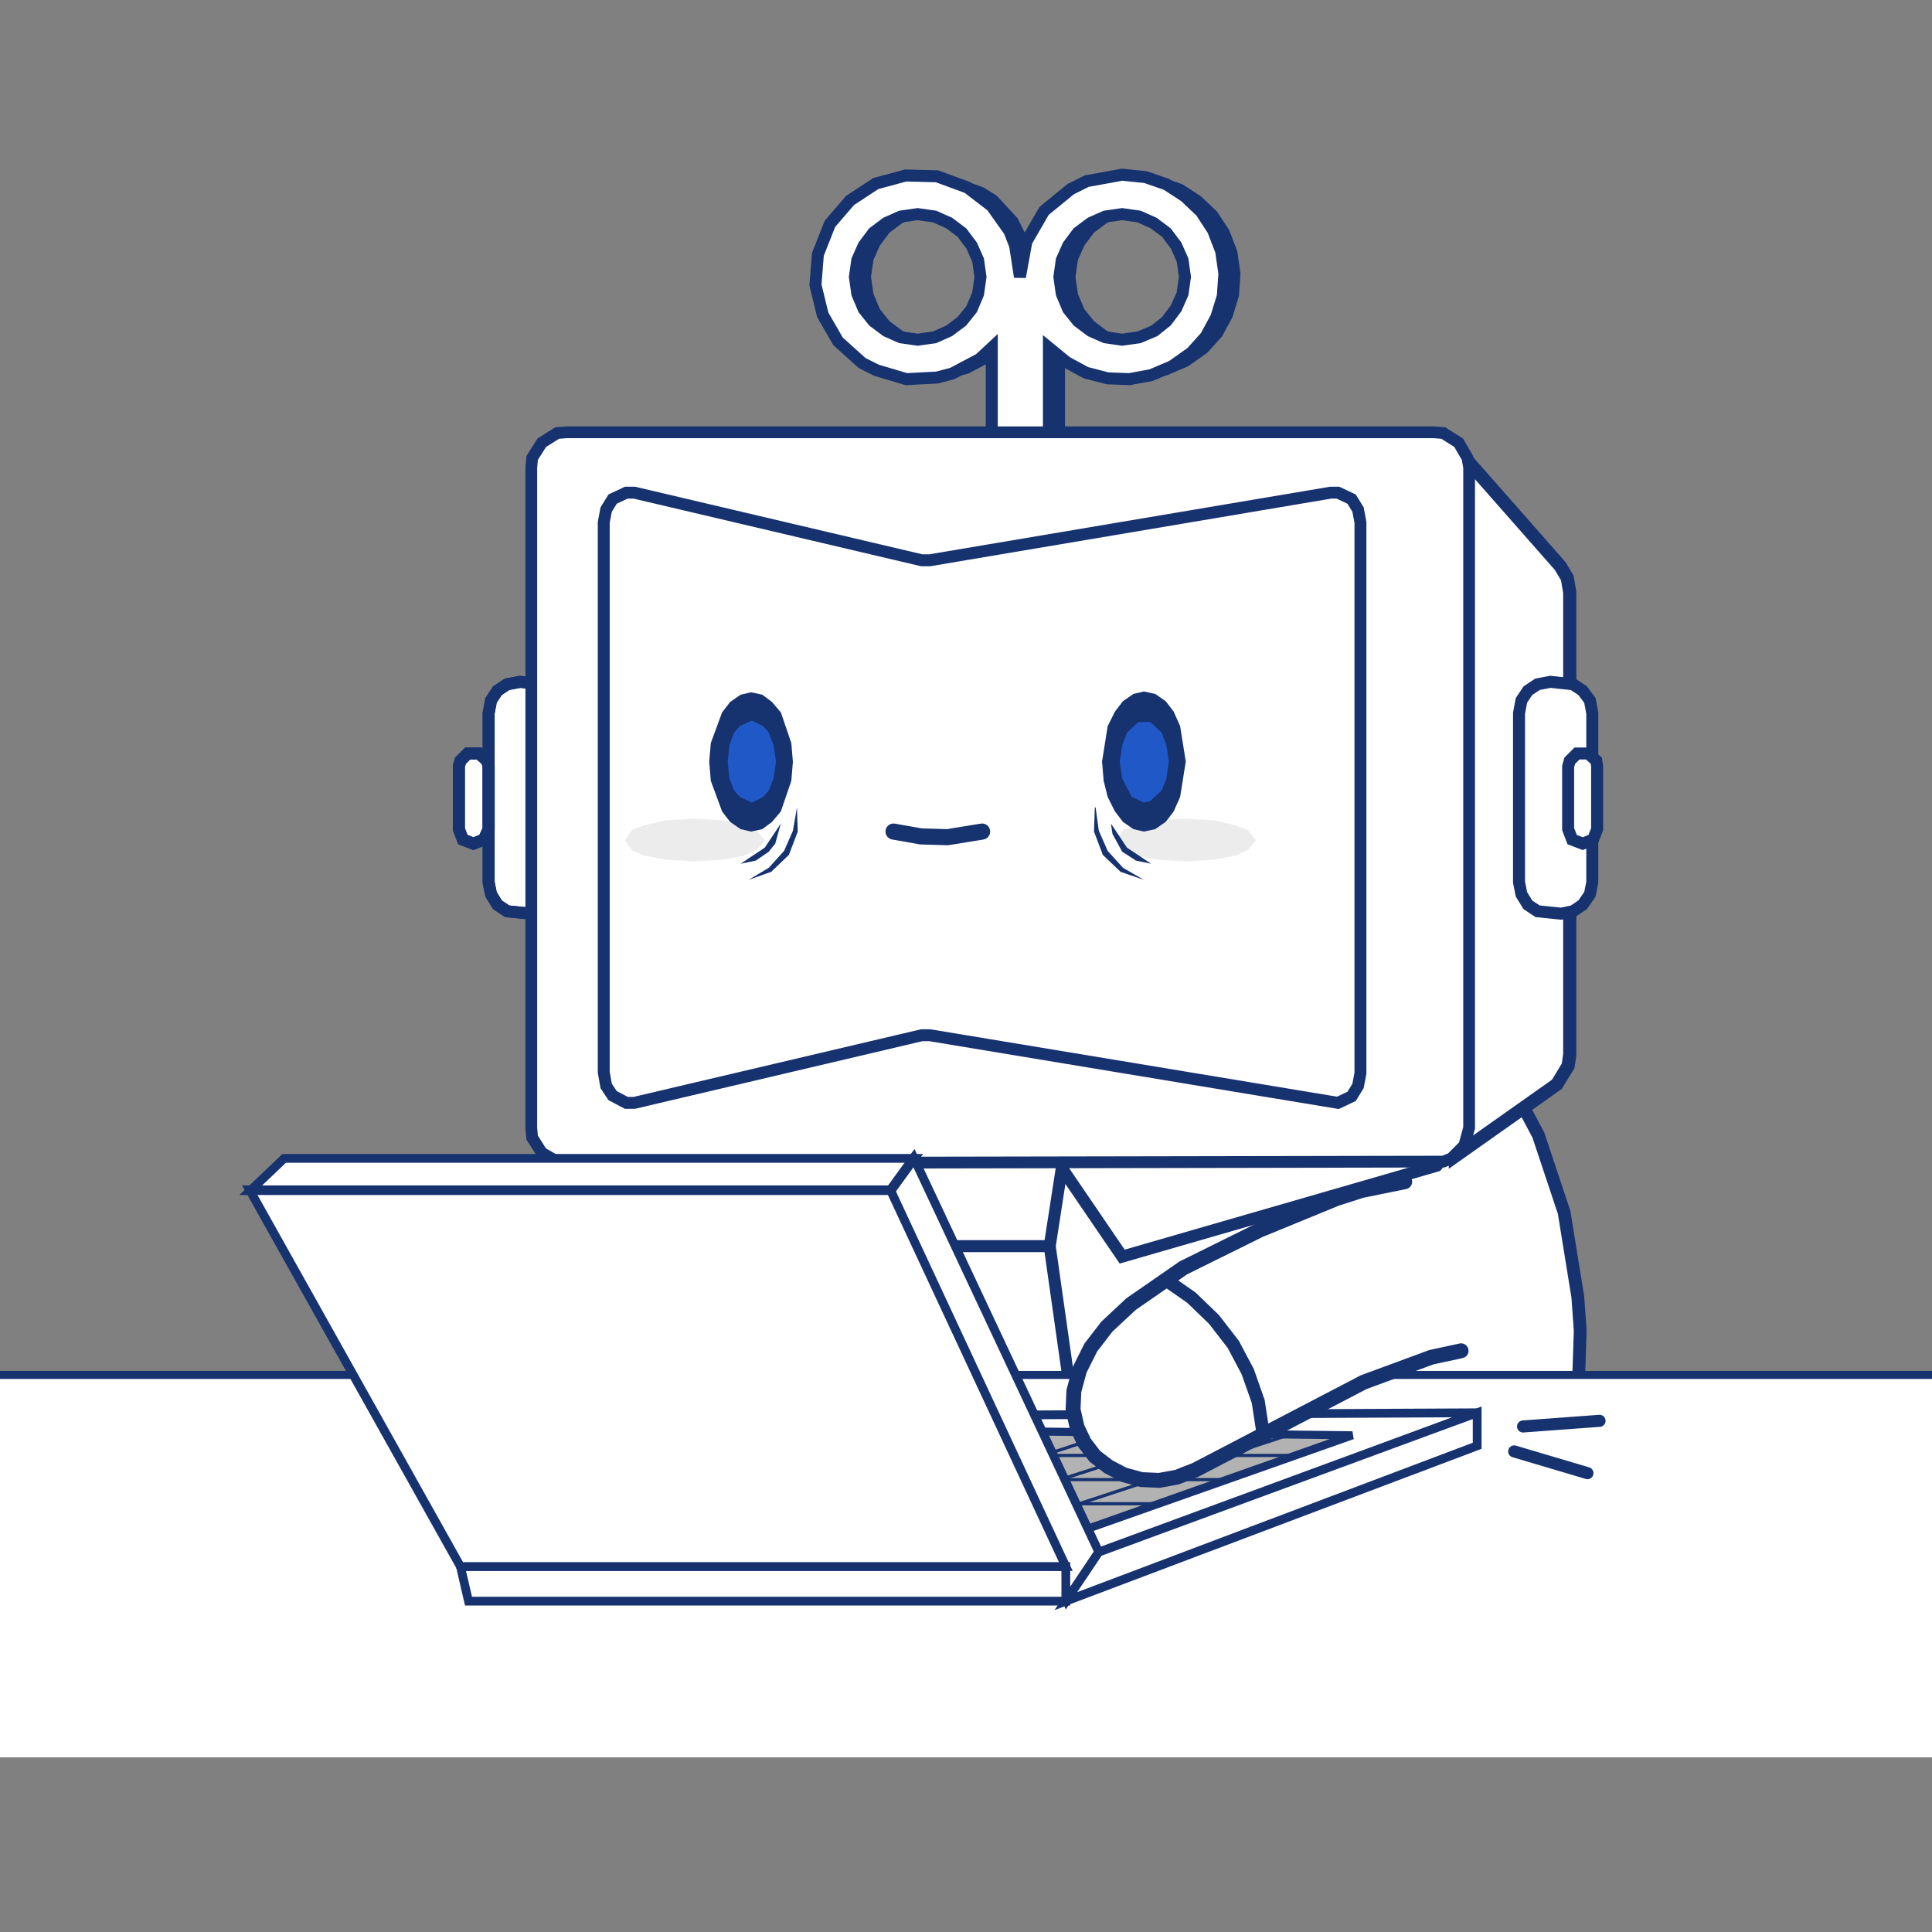 <?xml version="1.0" standalone="no"?><!DOCTYPE svg PUBLIC "-//W3C//DTD SVG 1.1//EN" "http://www.w3.org/Graphics/SVG/1.1/DTD/svg11.dtd"><svg height="240" node-id="1" sillyvg="true" template-height="240" template-width="240" version="1.1" viewBox="0 0 240 240" width="240" xmlns="http://www.w3.org/2000/svg" xmlns:xlink="http://www.w3.org/1999/xlink"><rect x="0" y="0" width="240" height="240" fill="#808080" stroke="none"/><defs node-id="96"><clipPath id="fb4633af-a367-458a-b885-25be6b361ef5" node-id="5"><path d="M 134.00 190.30 L 168.00 178.30 L 126.20 177.80 L 134.00 190.30 Z" fill="#000000" fill-rule="nonzero" node-id="99" stroke="none" target-height="12.5" target-width="41.8" target-x="126.2" target-y="177.8"></path></clipPath><clipPath id="b1a3a160-783f-4314-883b-cbb7af6618dd" node-id="7"><path d="M 93.00 100.30 L 99.20 100.30 L 99.20 109.30 L 93.00 109.30 Z" fill="#000000" fill-rule="nonzero" node-id="103" stroke="none" target-height="9" target-width="6.2" target-x="93" target-y="100.3"></path></clipPath><clipPath id="af1b8371-f0f5-4a5f-839f-963b9ff25e68" node-id="9"><path d="M 135.80 100.30 L 142.10 100.30 L 142.10 109.30 L 135.80 109.30 Z" fill="#000000" fill-rule="nonzero" node-id="107" stroke="none" target-height="9" target-width="6.3" target-x="135.8" target-y="100.3"></path></clipPath><clipPath id="ae243dd9-23f3-4d8a-a59d-3313746cc6b2" node-id="11"><path d="M 133.30 146.80 L 185.00 146.80 L 185.00 183.90 L 133.30 183.90 L 133.30 146.80" fill="#000000" fill-rule="nonzero" node-id="111" stroke="none" target-height="37.1" target-width="51.7" target-x="133.3" target-y="146.8"></path></clipPath></defs><path d="M 196.00 174.30 L 196.30 165.30 L 196.00 161.10 L 194.30 150.60 L 191.10 141.00 L 187.00 133.30 L 184.60 131.10 L 182.60 130.10 L 176.60 128.60 L 167.40 127.80 L 159.80 127.80 L 151.10 128.30 L 133.30 130.00 L 115.90 132.50 L 86.50 137.80 L 93.30 177.80 Z" fill="#ffffff" fill-rule="nonzero" node-id="116" stroke="none" target-height="50" target-width="109.8" target-x="86.5" target-y="127.8"></path><path d="M 196.00 174.30 L 196.30 165.30 L 196.00 161.10 L 194.30 150.60 L 191.10 141.00 L 187.00 133.30 L 184.60 131.10 L 182.60 130.10 L 176.60 128.60 L 167.40 127.80 L 159.80 127.80 L 151.10 128.30 L 133.30 130.00 L 115.90 132.50 L 86.50 137.80 L 93.30 177.80 Z" fill="none" node-id="118" stroke="#16326f" stroke-linecap="butt" stroke-width="1.59" target-height="50" target-width="109.8" target-x="86.5" target-y="127.8"></path><path d="M 113.20 145.10 L 105.70 156.10 L 80.10 145.10" fill="#ffffff" fill-rule="nonzero" node-id="120" stroke="none" target-height="11" target-width="33.1" target-x="80.1" target-y="145.1"></path><path d="M 113.20 145.10 L 105.70 156.10 L 80.10 145.10" fill="none" node-id="122" stroke="#16326f" stroke-linecap="round" stroke-width="1.49" target-height="11" target-width="33.1" target-x="80.1" target-y="145.1"></path><path d="M 131.90 145.10 L 139.40 156.10 L 178.50 144.80" fill="#ffffff" fill-rule="nonzero" node-id="124" stroke="none" target-height="11.3" target-width="46.6" target-x="131.9" target-y="144.8"></path><path d="M 131.90 145.10 L 139.40 156.10 L 178.50 144.80" fill="none" node-id="126" stroke="#16326f" stroke-linecap="round" stroke-width="1.49" target-height="11.3" target-width="46.6" target-x="131.9" target-y="144.8"></path><path d="M 114.70 154.80 L 110.80 182.30 L 122.50 193.90 L 134.30 182.30 L 130.40 154.80" fill="#ffffff" fill-rule="nonzero" node-id="128" stroke="none" target-height="39.1" target-width="23.5" target-x="110.8" target-y="154.8"></path><path d="M 114.70 154.80 L 110.80 182.30 L 122.50 193.90 L 134.30 182.30 L 130.40 154.80" fill="none" node-id="130" stroke="#16326f" stroke-linecap="butt" stroke-width="1.49" target-height="39.1" target-width="23.5" target-x="110.8" target-y="154.8"></path><path d="M 131.90 145.10 L 130.40 154.80 L 114.70 154.80 L 113.20 145.10" fill="#ffffff" fill-rule="nonzero" node-id="132" stroke="none" target-height="9.7" target-width="18.7" target-x="113.2" target-y="145.1"></path><path d="M 131.90 145.10 L 130.40 154.80 L 114.70 154.80 L 113.20 145.10" fill="none" node-id="134" stroke="#16326f" stroke-linecap="round" stroke-width="1.49" target-height="9.7" target-width="18.7" target-x="113.2" target-y="145.1"></path><path d="M 0.00 170.80 L 240.00 170.80 L 240.00 218.30 L 0.00 218.30 Z" fill="#ffffff" fill-rule="nonzero" node-id="136" stroke="none" target-height="47.5" target-width="240" target-x="0" target-y="170.8"></path><path d="M 0.00 170.80 L 240.00 170.80" fill="none" node-id="138" stroke="#16326f" stroke-linecap="butt" stroke-width="1" target-height="0" target-width="240" target-x="0" target-y="170.8"></path><path d="M 181.30 56.10 L 193.80 70.30 L 194.70 71.80 L 195.00 73.60 L 195.00 131.00 L 194.80 132.40 L 193.40 134.70 L 180.80 143.60 Z" fill="#ffffff" fill-rule="nonzero" node-id="140" stroke="none" target-height="87.5" target-width="14.2" target-x="180.8" target-y="56.1"></path><path d="M 181.30 56.10 L 193.80 70.30 L 194.70 71.80 L 195.00 73.60 L 195.00 131.00 L 194.80 132.40 L 193.40 134.70 L 180.80 143.60 Z" fill="none" node-id="142" stroke="#16326f" stroke-linecap="round" stroke-width="1.64" target-height="87.5" target-width="14.2" target-x="180.8" target-y="56.1"></path><path d="M 141.40 21.70 L 137.00 22.50 L 133.20 24.70 L 130.50 28.00 L 129.50 30.00 L 128.70 34.40 L 128.10 30.50 L 126.40 27.10 L 123.80 24.30 L 122.20 23.30 L 118.40 21.90 L 114.50 21.80 L 110.80 22.80 L 107.60 24.90 L 105.10 27.80 L 103.60 31.60 L 103.30 35.40 L 104.20 39.10 L 106.10 42.40 L 109.10 45.10 L 110.90 46.00 L 114.60 47.10 L 118.40 46.90 L 120.30 46.40 L 123.70 44.60 L 125.20 43.20 L 125.20 53.80 L 132.30 53.80 L 132.30 43.20 L 134.50 45.00 L 136.90 46.30 L 139.60 47.00 L 142.30 47.10 L 145.00 46.60 L 147.60 45.50 L 150.00 43.80 L 151.80 41.80 L 153.10 39.40 L 153.90 36.80 L 154.10 34.00 L 153.70 31.20 L 152.70 28.60 L 151.20 26.30 L 149.20 24.40 L 146.90 22.90 L 144.30 22.00 L 141.40 21.70 M 116.00 42.20 L 113.90 41.90 L 112.10 41.10 L 110.50 39.90 L 109.30 38.40 L 108.50 36.50 L 108.20 34.40 L 108.50 32.30 L 109.30 30.50 L 110.50 28.90 L 112.10 27.70 L 113.90 26.90 L 116.00 26.60 L 118.10 26.90 L 119.90 27.70 L 121.50 28.90 L 122.70 30.50 L 123.50 32.30 L 123.80 34.40 L 123.50 36.50 L 122.70 38.40 L 121.50 39.90 L 119.90 41.10 L 118.10 41.90 L 116.00 42.20 M 141.40 42.20 L 139.30 41.90 L 137.50 41.10 L 135.90 39.90 L 134.70 38.40 L 133.90 36.50 L 133.60 34.40 L 133.90 32.30 L 134.70 30.50 L 135.90 28.90 L 137.50 27.70 L 139.30 26.90 L 141.40 26.60 L 143.50 26.90 L 145.30 27.70 L 146.90 28.90 L 148.10 30.50 L 148.90 32.30 L 149.20 34.40 L 148.90 36.50 L 148.10 38.40 L 146.90 39.90 L 145.30 41.10 L 143.50 41.90 L 141.40 42.20" fill="#16326f" fill-rule="nonzero" node-id="144" stroke="none" target-height="32.1" target-width="50.8" target-x="103.3" target-y="21.7"></path><path d="M 65.90 113.50 L 63.00 113.20 L 61.80 112.40 L 61.00 111.10 L 60.70 109.60 L 60.70 88.60 L 61.00 87.10 L 61.80 85.80 L 63.00 85.00 L 65.90 84.70 L 67.40 85.00 L 68.60 85.80 L 69.50 87.10 L 69.80 88.60 L 69.80 109.60 L 69.50 111.10 L 68.60 112.40 L 67.40 113.20 L 65.90 113.50" fill="#ffffff" fill-rule="nonzero" node-id="146" stroke="none" target-height="28.8" target-width="9.1" target-x="60.7" target-y="84.7"></path><path d="M 64.60 84.70 L 67.40 85.00 L 68.60 85.80 L 69.50 87.00 L 69.80 88.60 L 69.80 109.60 L 69.50 111.10 L 68.60 112.40 L 67.40 113.20 L 65.90 113.50 L 63.00 113.20 L 61.80 112.40 L 61.00 111.10 L 60.70 109.60 L 60.70 88.60 L 61.00 87.00 L 61.80 85.80 L 63.00 85.00 L 64.60 84.70 Z" fill="none" node-id="148" stroke="#16326f" stroke-linecap="round" stroke-width="1.49" target-height="28.8" target-width="9.1" target-x="60.7" target-y="84.7"></path><path d="M 58.80 104.80 L 57.50 104.30 L 57.00 103.00 L 57.00 95.20 L 57.60 94.00 L 58.80 93.50 L 59.50 93.60 L 60.50 94.50 L 60.70 95.20 L 60.70 103.00 L 60.10 104.30 L 58.80 104.80" fill="#ffffff" fill-rule="nonzero" node-id="150" stroke="none" target-height="11.3" target-width="3.7" target-x="57" target-y="93.5"></path><path d="M 58.80 104.80 L 57.50 104.30 L 57.00 103.00 L 57.00 95.20 L 57.20 94.50 L 58.10 93.60 L 59.50 93.60 L 60.50 94.50 L 60.70 95.20 L 60.70 103.00 L 60.10 104.30 L 58.80 104.80 Z" fill="none" node-id="152" stroke="#16326f" stroke-linecap="round" stroke-width="1.49" target-height="11.2" target-width="3.7" target-x="57" target-y="93.6"></path><path d="M 64.60 84.70 L 67.40 85.00 L 68.60 85.80 L 69.50 87.00 L 69.80 88.60 L 69.80 109.60 L 69.50 111.10 L 68.60 112.40 L 67.40 113.20 L 65.90 113.50 L 63.00 113.20 L 61.80 112.40 L 61.00 111.10 L 60.70 109.60 L 60.70 88.60 L 61.00 87.00 L 61.80 85.80 L 63.00 85.00 L 64.60 84.70 Z" fill="none" node-id="154" stroke="#16326f" stroke-linecap="round" stroke-width="1.49" target-height="28.8" target-width="9.1" target-x="60.7" target-y="84.7"></path><path d="M 58.80 104.80 L 57.50 104.30 L 57.00 103.00 L 57.00 95.20 L 57.20 94.50 L 58.10 93.60 L 59.50 93.60 L 60.50 94.50 L 60.70 95.20 L 60.70 103.00 L 60.10 104.30 L 58.80 104.80 Z" fill="none" node-id="156" stroke="#16326f" stroke-linecap="round" stroke-width="1.49" target-height="11.2" target-width="3.7" target-x="57" target-y="93.6"></path><path d="M 139.40 21.70 L 135.00 22.50 L 133.00 23.50 L 129.70 26.20 L 127.50 30.00 L 126.70 34.40 L 126.10 30.50 L 125.40 28.70 L 123.20 25.60 L 120.20 23.30 L 116.40 21.90 L 112.50 21.80 L 108.80 22.80 L 105.60 24.90 L 103.10 27.80 L 101.60 31.60 L 101.30 35.40 L 102.20 39.10 L 104.10 42.40 L 107.10 45.10 L 108.90 46.00 L 112.60 47.10 L 116.40 46.90 L 118.30 46.40 L 121.70 44.60 L 123.20 43.20 L 123.20 53.80 L 130.30 53.80 L 130.30 43.20 L 132.50 45.00 L 134.90 46.30 L 137.60 47.00 L 140.30 47.10 L 143.00 46.60 L 145.60 45.50 L 148.00 43.80 L 149.80 41.80 L 151.10 39.40 L 151.90 36.80 L 152.10 34.00 L 151.70 31.20 L 150.70 28.60 L 149.20 26.30 L 147.20 24.40 L 144.90 22.90 L 142.30 22.00 L 139.40 21.70 M 114.00 42.20 L 111.90 41.90 L 110.10 41.10 L 108.50 39.90 L 107.30 38.40 L 106.50 36.50 L 106.20 34.40 L 106.50 32.30 L 107.30 30.50 L 108.50 28.90 L 110.10 27.70 L 111.90 26.90 L 114.00 26.60 L 116.10 26.90 L 117.90 27.70 L 119.50 28.90 L 120.70 30.50 L 121.50 32.30 L 121.80 34.40 L 121.50 36.50 L 120.70 38.40 L 119.50 39.90 L 117.90 41.10 L 116.10 41.90 L 114.00 42.20 M 139.40 42.20 L 137.30 41.90 L 135.50 41.10 L 133.90 39.90 L 132.70 38.40 L 131.90 36.50 L 131.60 34.40 L 131.90 32.30 L 132.70 30.50 L 133.90 28.90 L 135.50 27.70 L 137.30 26.90 L 139.40 26.60 L 141.50 26.90 L 143.30 27.70 L 144.90 28.90 L 146.10 30.50 L 146.90 32.30 L 147.20 34.40 L 146.90 36.50 L 146.10 38.40 L 144.90 39.90 L 143.30 41.10 L 141.50 41.90 L 139.40 42.20" fill="#ffffff" fill-rule="nonzero" node-id="158" stroke="none" target-height="32.1" target-width="50.8" target-x="101.3" target-y="21.7"></path><path d="M 139.40 21.70 L 135.00 22.50 L 133.00 23.50 L 129.70 26.20 L 127.50 30.00 L 126.70 34.40 L 126.10 30.50 L 125.40 28.70 L 123.20 25.60 L 120.20 23.30 L 116.40 21.90 L 112.50 21.80 L 108.80 22.80 L 105.60 24.90 L 103.10 27.80 L 101.60 31.60 L 101.30 35.40 L 102.20 39.10 L 104.10 42.40 L 107.10 45.10 L 108.90 46.00 L 112.60 47.10 L 116.40 46.90 L 118.30 46.40 L 121.70 44.60 L 123.20 43.20 L 123.20 53.80 L 130.30 53.80 L 130.30 43.20 L 132.50 45.00 L 134.90 46.30 L 137.60 47.00 L 140.30 47.10 L 143.00 46.60 L 145.60 45.50 L 148.00 43.80 L 149.80 41.80 L 151.10 39.40 L 151.90 36.80 L 152.10 34.00 L 151.70 31.20 L 150.70 28.60 L 149.20 26.30 L 147.20 24.40 L 144.90 22.90 L 142.30 22.00 L 139.40 21.70 Z M 114.00 42.20 L 111.90 41.90 L 110.10 41.10 L 108.50 39.90 L 107.30 38.40 L 106.50 36.50 L 106.20 34.40 L 106.50 32.30 L 107.30 30.50 L 108.50 28.90 L 110.10 27.70 L 111.90 26.90 L 114.00 26.60 L 116.10 26.90 L 117.90 27.70 L 119.50 28.90 L 120.70 30.50 L 121.50 32.30 L 121.80 34.40 L 121.50 36.50 L 120.70 38.40 L 119.50 39.90 L 117.90 41.10 L 116.10 41.90 L 114.00 42.20 Z M 139.40 42.20 L 137.30 41.90 L 135.50 41.10 L 133.90 39.90 L 132.70 38.40 L 131.90 36.50 L 131.60 34.40 L 131.90 32.30 L 132.70 30.50 L 133.90 28.90 L 135.50 27.70 L 137.30 26.90 L 139.40 26.60 L 141.50 26.90 L 143.30 27.70 L 144.90 28.90 L 146.10 30.50 L 146.90 32.30 L 147.20 34.40 L 146.90 36.50 L 146.10 38.30 L 144.90 39.90 L 143.40 41.10 L 141.50 41.90 L 139.40 42.20 Z" fill="none" node-id="160" stroke="#16326f" stroke-linecap="round" stroke-width="1.49" target-height="32.1" target-width="50.8" target-x="101.3" target-y="21.7"></path><path d="M 151.10 97.10 L 150.80 97.80 L 150.10 98.10 L 149.30 97.80 L 149.00 97.10 L 149.30 96.40 L 150.10 96.00 L 150.80 96.40 L 151.10 97.10" fill="#ffffff" fill-rule="nonzero" node-id="162" stroke="none" target-height="2.1" target-width="2.1" target-x="149" target-y="96"></path><path d="M 178.10 144.50 L 70.40 144.50 L 69.20 144.30 L 67.30 143.20 L 66.20 141.30 L 66.00 140.10 L 66.00 58.10 L 66.20 56.90 L 67.30 55.00 L 69.20 53.90 L 70.40 53.70 L 178.10 53.70 L 179.30 53.90 L 181.20 55.00 L 182.30 56.90 L 182.50 58.10 L 182.50 140.10 L 182.30 141.30 L 181.20 143.20 L 179.30 144.30 L 178.10 144.50" fill="#ffffff" fill-rule="nonzero" node-id="164" stroke="none" target-height="90.8" target-width="116.5" target-x="66" target-y="53.7"></path><path d="M 70.40 53.70 L 178.10 53.70 L 179.30 53.80 L 181.20 55.00 L 182.30 56.90 L 182.50 58.10 L 182.50 140.10 L 181.90 142.30 L 180.30 143.90 L 179.30 144.30 L 70.40 144.50 L 69.20 144.30 L 67.30 143.20 L 66.10 141.30 L 66.00 140.10 L 66.00 58.10 L 66.10 56.90 L 67.30 55.00 L 69.20 53.80 L 70.40 53.70 Z" fill="none" node-id="166" stroke="#16326f" stroke-linecap="butt" stroke-width="1.46" target-height="90.8" target-width="116.5" target-x="66" target-y="53.7"></path><path d="M 165.30 61.20 L 115.50 69.60 L 114.50 69.60 L 78.80 61.20 L 77.80 61.20 L 76.10 62.00 L 75.30 63.30 L 75.00 64.90 L 75.00 133.20 L 75.30 134.90 L 76.10 136.10 L 77.80 137.00 L 78.80 137.00 L 114.50 128.60 L 115.50 128.60 L 166.20 137.00 L 167.90 136.20 L 168.70 134.90 L 169.00 133.30 L 169.00 64.90 L 168.70 63.30 L 167.90 62.00 L 166.20 61.20 L 165.30 61.20" fill="#ffffff" fill-rule="nonzero" node-id="168" stroke="none" target-height="75.8" target-width="94" target-x="75" target-y="61.2"></path><path d="M 165.30 61.20 L 115.50 69.60 L 114.50 69.60 L 78.80 61.20 L 77.80 61.20 L 76.10 62.00 L 75.30 63.30 L 75.00 64.90 L 75.00 133.20 L 75.30 134.90 L 76.10 136.10 L 77.80 137.00 L 78.80 137.00 L 114.50 128.60 L 115.50 128.60 L 166.20 137.00 L 167.90 136.20 L 168.70 134.90 L 169.00 133.30 L 169.00 64.90 L 168.70 63.30 L 167.90 62.00 L 166.20 61.20 L 165.30 61.20 Z" fill="none" node-id="170" stroke="#16326f" stroke-linecap="butt" stroke-width="1.48" target-height="75.8" target-width="94" target-x="75" target-y="61.2"></path><path d="M 192.60 113.50 L 195.40 113.20 L 196.60 112.40 L 197.50 111.10 L 197.80 109.60 L 197.80 88.60 L 197.50 87.10 L 196.60 85.80 L 195.40 85.00 L 193.90 84.70 L 191.10 85.00 L 189.80 85.80 L 189.00 87.10 L 188.70 88.60 L 188.70 109.60 L 189.00 111.10 L 189.80 112.40 L 191.10 113.20 L 192.60 113.50" fill="#ffffff" fill-rule="nonzero" node-id="172" stroke="none" target-height="28.8" target-width="9.1" target-x="188.7" target-y="84.7"></path><path d="M 192.60 84.70 L 195.40 85.00 L 196.60 85.80 L 197.50 87.00 L 197.80 88.60 L 197.80 109.60 L 197.50 111.10 L 196.60 112.40 L 195.40 113.20 L 193.90 113.50 L 191.00 113.20 L 189.80 112.40 L 189.00 111.10 L 188.70 109.60 L 188.70 88.60 L 189.00 87.00 L 189.80 85.80 L 191.00 85.00 L 192.60 84.70 Z" fill="none" node-id="174" stroke="#16326f" stroke-linecap="round" stroke-width="1.49" target-height="28.8" target-width="9.1" target-x="188.7" target-y="84.7"></path><path d="M 196.60 104.80 L 197.90 104.30 L 198.40 103.00 L 198.40 95.20 L 197.90 94.00 L 196.60 93.50 L 195.40 94.00 L 194.80 95.20 L 194.80 103.00 L 195.30 104.30 L 196.60 104.80" fill="#ffffff" fill-rule="nonzero" node-id="176" stroke="none" target-height="11.3" target-width="3.6" target-x="194.8" target-y="93.5"></path><path d="M 196.60 104.80 L 197.90 104.30 L 198.40 103.00 L 198.40 95.20 L 198.30 94.50 L 197.30 93.60 L 195.90 93.60 L 195.00 94.50 L 194.80 95.20 L 194.80 103.00 L 195.30 104.30 L 196.60 104.80 Z" fill="none" node-id="178" stroke="#16326f" stroke-linecap="round" stroke-width="1.49" target-height="11.2" target-width="3.6" target-x="194.8" target-y="93.6"></path><path d="M 95.00 104.40 L 94.00 105.60 L 92.40 106.30 L 89.80 106.80 L 86.30 107.00 L 82.70 106.80 L 80.10 106.30 L 78.50 105.60 L 77.60 104.40 L 78.50 103.10 L 80.10 102.50 L 82.70 101.90 L 86.30 101.70 L 89.80 101.90 L 92.40 102.50 L 94.00 103.10 L 95.00 104.40" fill="#ececec" fill-rule="nonzero" node-id="180" stroke="none" target-height="5.3" target-width="17.4" target-x="77.6" target-y="101.7"></path><path d="M 156.00 104.40 L 155.00 105.60 L 153.40 106.30 L 150.80 106.80 L 147.30 107.00 L 143.70 106.80 L 141.10 106.30 L 139.50 105.60 L 138.60 104.40 L 139.50 103.10 L 141.10 102.50 L 143.70 101.90 L 147.30 101.70 L 150.80 101.90 L 153.40 102.50 L 155.00 103.10 L 156.00 104.40" fill="#ececec" fill-rule="nonzero" node-id="182" stroke="none" target-height="5.3" target-width="17.4" target-x="138.6" target-y="101.7"></path><path d="M 138.00 102.30 L 140.00 105.30 L 143.00 107.30 L 141.10 106.90 L 139.40 105.80 L 138.20 103.60 L 138.00 102.30" fill="#16326f" fill-rule="nonzero" node-id="184" stroke="none" target-height="5" target-width="5" target-x="138" target-y="102.3"></path><path d="M 97.00 102.30 L 96.30 104.80 L 95.50 105.80 L 93.90 106.90 L 92.00 107.30 L 95.00 105.30 L 97.00 102.30" fill="#16326f" fill-rule="nonzero" node-id="186" stroke="none" target-height="5" target-width="5" target-x="92" target-y="102.3"></path><path d="M 147.30 94.60 L 146.60 99.00 L 145.80 100.80 L 144.80 102.10 L 143.50 103.00 L 142.10 103.30 L 140.80 103.00 L 139.50 102.10 L 138.50 100.80 L 137.60 99.00 L 137.10 97.00 L 136.90 94.60 L 137.60 90.20 L 138.50 88.40 L 139.50 87.10 L 140.80 86.20 L 142.10 85.90 L 143.50 86.20 L 144.80 87.10 L 145.80 88.40 L 146.60 90.20 L 147.30 94.60" fill="#16326f" fill-rule="nonzero" node-id="188" stroke="none" target-height="17.4" target-width="10.4" target-x="136.9" target-y="85.9"></path><path d="M 145.20 94.60 L 144.90 96.70 L 144.30 98.20 L 142.90 99.50 L 142.10 99.70 L 140.60 99.00 L 139.40 96.70 L 139.10 94.60 L 139.40 92.60 L 140.00 91.00 L 141.40 89.70 L 142.90 89.70 L 144.30 91.00 L 144.90 92.60 L 145.20 94.60" fill="#2158c7" fill-rule="nonzero" node-id="190" stroke="none" target-height="10" target-width="6.1" target-x="139.1" target-y="89.7"></path><path d="M 98.50 94.60 L 98.30 97.00 L 97.00 100.80 L 95.90 102.10 L 94.70 103.00 L 93.30 103.30 L 92.00 103.00 L 90.70 102.10 L 89.70 100.80 L 88.30 97.00 L 88.10 94.60 L 88.30 92.30 L 89.70 88.50 L 90.70 87.20 L 92.00 86.30 L 93.30 86.00 L 94.70 86.30 L 95.90 87.20 L 97.00 88.50 L 98.30 92.30 L 98.50 94.70" fill="#16326f" fill-rule="nonzero" node-id="192" stroke="none" target-height="17.3" target-width="10.4" target-x="88.1" target-y="86"></path><path d="M 96.40 94.60 L 96.10 96.70 L 95.50 98.20 L 94.80 99.00 L 93.40 99.70 L 91.90 99.00 L 91.20 98.20 L 90.60 96.70 L 90.40 94.60 L 90.60 92.60 L 91.20 91.00 L 91.90 90.20 L 93.40 89.50 L 94.80 90.20 L 95.50 91.00 L 96.10 92.60 L 96.40 94.60" fill="#2158c7" fill-rule="nonzero" node-id="194" stroke="none" target-height="10.2" target-width="6" target-x="90.4" target-y="89.5"></path><path d="M 31.00 147.80 L 110.60 147.80 L 113.50 143.80 L 35.20 143.80 L 31.00 147.80 Z" fill="#ffffff" fill-rule="nonzero" node-id="196" stroke="none" target-height="4" target-width="82.5" target-x="31" target-y="143.8"></path><path d="M 183.50 175.50 L 119.80 175.80 L 57.20 194.60 L 132.40 194.60 L 183.50 175.50 Z" fill="#ffffff" fill-rule="nonzero" node-id="198" stroke="none" target-height="19.1" target-width="126.3" target-x="57.2" target-y="175.5"></path><path d="M 183.50 175.50 L 119.80 175.80 L 57.20 194.60 L 132.40 194.60 L 183.50 175.50 Z" fill="none" node-id="200" stroke="#16326f" stroke-linecap="round" stroke-width="1.09" target-height="19.1" target-width="126.3" target-x="57.2" target-y="175.5"></path><path d="M 134.00 190.30 L 168.00 178.30 L 126.20 177.80 L 134.00 190.30 Z" fill="#b2b2b2" fill-rule="nonzero" node-id="202" stroke="none" target-height="12.5" target-width="41.8" target-x="126.2" target-y="177.8"></path><g node-id="279"><g clip-path="url(#fb4633af-a367-458a-b885-25be6b361ef5)" group-id="1" id="sillyvg_g_0" node-id="204"><path d="M 164.50 180.80 L 117.50 180.80" fill="none" group-id="1" node-id="206" stroke="#16326f" stroke-linecap="round" stroke-width="0.4" target-height="0" target-width="47" target-x="117.5" target-y="180.8"></path><path d="M 157.50 183.80 L 123.50 183.80" fill="none" group-id="1" node-id="208" stroke="#16326f" stroke-linecap="round" stroke-width="0.4" target-height="0" target-width="34" target-x="123.5" target-y="183.8"></path><path d="M 146.50 186.80 L 124.50 186.80" fill="none" group-id="1" node-id="210" stroke="#16326f" stroke-linecap="butt" stroke-width="0.4" target-height="0" target-width="22" target-x="124.5" target-y="186.8"></path><path d="M 128.60 188.60 L 164.50 176.80" fill="#b2b2b2" fill-rule="nonzero" group-id="1" node-id="212" stroke="none" target-height="11.8" target-width="35.9" target-x="128.6" target-y="176.8"></path><path d="M 128.60 188.60 L 164.50 176.80" fill="none" group-id="1" node-id="214" stroke="#16326f" stroke-linecap="round" stroke-width="0.4" target-height="11.8" target-width="35.9" target-x="128.6" target-y="176.8"></path><path d="M 125.50 185.80 L 153.50 176.80" fill="#b2b2b2" fill-rule="nonzero" group-id="1" node-id="216" stroke="none" target-height="9" target-width="28" target-x="125.5" target-y="176.8"></path><path d="M 125.50 185.80 L 153.50 176.80" fill="none" group-id="1" node-id="218" stroke="#16326f" stroke-linecap="round" stroke-width="0.4" target-height="9" target-width="28" target-x="125.5" target-y="176.8"></path><path d="M 123.50 182.80 L 142.10 176.70" fill="#b2b2b2" fill-rule="nonzero" group-id="1" node-id="220" stroke="none" target-height="6.1" target-width="18.6" target-x="123.5" target-y="176.7"></path><path d="M 123.50 182.80 L 142.10 176.70" fill="none" group-id="1" node-id="222" stroke="#16326f" stroke-linecap="round" stroke-width="0.4" target-height="6.1" target-width="18.6" target-x="123.5" target-y="176.7"></path></g></g><path d="M 134.00 190.30 L 168.00 178.30 L 126.20 177.80 L 134.00 190.30 Z" fill="none" node-id="225" stroke="#16326f" stroke-linecap="round" stroke-width="1" target-height="12.5" target-width="41.8" target-x="126.2" target-y="177.8"></path><path d="M 110.60 147.80 L 113.50 143.80 L 136.50 192.80 L 132.50 198.80 L 110.60 147.80 Z" fill="#ffffff" fill-rule="nonzero" node-id="227" stroke="none" target-height="55" target-width="25.9" target-x="110.6" target-y="143.8"></path><path d="M 110.60 147.80 L 113.50 143.80 L 136.50 192.80 L 132.50 198.80 L 110.60 147.80 Z" fill="none" node-id="229" stroke="#16326f" stroke-linecap="round" stroke-width="1.09" target-height="55" target-width="25.9" target-x="110.6" target-y="143.8"></path><path d="M 57.20 194.60 L 58.20 198.90 L 132.40 198.90 L 132.40 194.60 L 57.20 194.60 Z" fill="#ffffff" fill-rule="nonzero" node-id="231" stroke="none" target-height="4.3" target-width="75.2" target-x="57.2" target-y="194.6"></path><path d="M 57.20 194.60 L 58.20 198.90 L 132.40 198.90 L 132.40 194.60 L 57.20 194.60 Z" fill="none" node-id="233" stroke="#16326f" stroke-linecap="round" stroke-width="1.09" target-height="4.3" target-width="75.2" target-x="57.2" target-y="194.6"></path><path d="M 132.40 198.90 L 183.50 179.60 L 183.50 175.50 L 136.50 192.80 L 132.40 198.90 Z" fill="#ffffff" fill-rule="nonzero" node-id="235" stroke="none" target-height="23.4" target-width="51.1" target-x="132.4" target-y="175.5"></path><path d="M 132.40 198.90 L 183.50 179.60 L 183.50 175.50 L 136.50 192.80 L 132.40 198.90 Z" fill="none" node-id="237" stroke="#16326f" stroke-linecap="round" stroke-width="1.09" target-height="23.4" target-width="51.1" target-x="132.4" target-y="175.5"></path><path d="M 111.00 103.30 L 114.40 103.90 L 117.70 104.00 L 122.00 103.30" fill="none" node-id="239" stroke="#16326f" stroke-linecap="round" stroke-width="2" target-height="0.7" target-width="11" target-x="111" target-y="103.3"></path><path d="M 31.00 147.80 L 57.20 194.60 L 132.40 194.60 L 110.60 147.80 L 31.00 147.80 Z" fill="#ffffff" fill-rule="nonzero" node-id="241" stroke="none" target-height="46.8" target-width="101.4" target-x="31" target-y="147.8"></path><path d="M 31.00 147.80 L 57.20 194.60 L 132.40 194.60 L 110.60 147.80 L 31.00 147.80 Z" fill="none" node-id="243" stroke="#16326f" stroke-linecap="round" stroke-width="1.09" target-height="46.8" target-width="101.4" target-x="31" target-y="147.8"></path><g node-id="280"><g clip-path="url(#b1a3a160-783f-4314-883b-cbb7af6618dd)" group-id="2" id="sillyvg_g_1" node-id="245"><path d="M 99.00 100.30 L 99.10 103.30 L 98.00 106.20 L 95.80 108.30 L 93.00 109.30 L 95.50 107.80 L 97.40 105.70 L 98.50 103.20 L 99.00 100.30" fill="#16326f" fill-rule="nonzero" group-id="2" node-id="247" stroke="none" target-height="9" target-width="6.1" target-x="93" target-y="100.3"></path></g></g><g node-id="281"><g clip-path="url(#af1b8371-f0f5-4a5f-839f-963b9ff25e68)" group-id="3" id="sillyvg_g_2" node-id="250"><path d="M 136.10 100.30 L 136.50 103.20 L 137.60 105.70 L 139.50 107.80 L 142.10 109.30 L 139.20 108.30 L 137.00 106.20 L 135.90 103.30 L 136.00 100.30" fill="#16326f" fill-rule="nonzero" group-id="3" node-id="252" stroke="none" target-height="9" target-width="6.2" target-x="135.9" target-y="100.3"></path></g></g><g node-id="282"><g clip-path="url(#ae243dd9-23f3-4d8a-a59d-3313746cc6b2)" group-id="4" node-id="257"><path d="M 157.00 178.00 L 156.30 174.10 L 155.00 170.40 L 153.10 167.00 L 150.80 163.90 L 148.00 161.20 L 144.70 159.00 L 140.40 162.00 L 137.50 164.80 L 135.50 167.40 L 134.00 170.30 L 133.30 172.80 L 133.30 175.10 L 133.80 177.30 L 134.70 179.20 L 136.00 180.90 L 137.70 182.20 L 139.60 183.20 L 141.80 183.80 L 144.00 183.90 L 146.20 183.50 L 148.50 182.60 L 157.00 178.00" fill="#ffffff" fill-rule="nonzero" group-id="4,5" node-id="259" stroke="none" target-height="24.9" target-width="23.7" target-x="133.3" target-y="159"></path><path d="M 174.50 146.80 L 169.10 147.90 L 161.50 150.70 L 149.80 156.10 L 144.70 158.90 L 148.00 161.20 L 150.80 163.90 L 153.10 167.00 L 155.00 170.40 L 156.30 174.10 L 157.00 178.00 L 169.40 171.70 L 177.70 168.60 L 181.50 167.80 L 185.00 164.70 L 184.60 153.10 L 180.30 149.70 L 174.50 146.80" fill="#ffffff" fill-rule="nonzero" group-id="4,5" node-id="261" stroke="none" target-height="31.2" target-width="40.3" target-x="144.7" target-y="146.8"></path></g></g><path d="M 174.50 146.80 L 169.10 147.90 L 166.00 148.90 L 156.50 152.80 L 147.00 157.50 L 140.50 162.00 L 137.50 164.80 L 135.50 167.40 L 134.10 170.20 L 133.40 172.80 L 133.30 175.10 L 133.80 177.30 L 134.70 179.20 L 136.00 180.90 L 137.70 182.20 L 139.60 183.20 L 141.80 183.80 L 144.00 183.90 L 146.20 183.50 L 148.50 182.60 L 169.40 171.70 L 177.80 168.60 L 181.50 167.80" fill="none" node-id="265" stroke="#16326f" stroke-linecap="round" stroke-width="1.85" target-height="37.1" target-width="48.2" target-x="133.3" target-y="146.8"></path><path d="M 157.10 179.30 L 156.30 174.10 L 155.00 170.40 L 153.20 167.00 L 150.80 163.90 L 148.00 161.20 L 144.70 158.90" fill="none" node-id="267" stroke="#16326f" stroke-linecap="butt" stroke-width="1.64" target-height="20.4" target-width="12.4" target-x="144.7" target-y="158.9"></path><path d="M 189.20 177.20 L 198.70 176.50" fill="#ffffff" fill-rule="nonzero" node-id="269" stroke="none" target-height="0.7" target-width="9.5" target-x="189.2" target-y="176.5"></path><path d="M 189.20 177.20 L 198.70 176.50" fill="none" node-id="271" stroke="#16326f" stroke-linecap="round" stroke-width="1.5" target-height="0.7" target-width="9.5" target-x="189.2" target-y="176.5"></path><path d="M 188.10 180.30 L 197.20 183.00" fill="#ffffff" fill-rule="nonzero" node-id="273" stroke="none" target-height="2.7" target-width="9.1" target-x="188.1" target-y="180.3"></path><path d="M 188.10 180.30 L 197.20 183.00" fill="none" node-id="275" stroke="#16326f" stroke-linecap="round" stroke-width="1.5" target-height="2.7" target-width="9.1" target-x="188.1" target-y="180.3"></path><path d="M 31.10 147.90 L 110.70 147.90 L 113.60 143.90 L 35.30 143.90 L 31.10 147.90 Z" fill="none" node-id="277" stroke="#16326f" stroke-linecap="round" stroke-width="1.09" target-height="4" target-width="82.5" target-x="31.1" target-y="143.9"></path></svg>